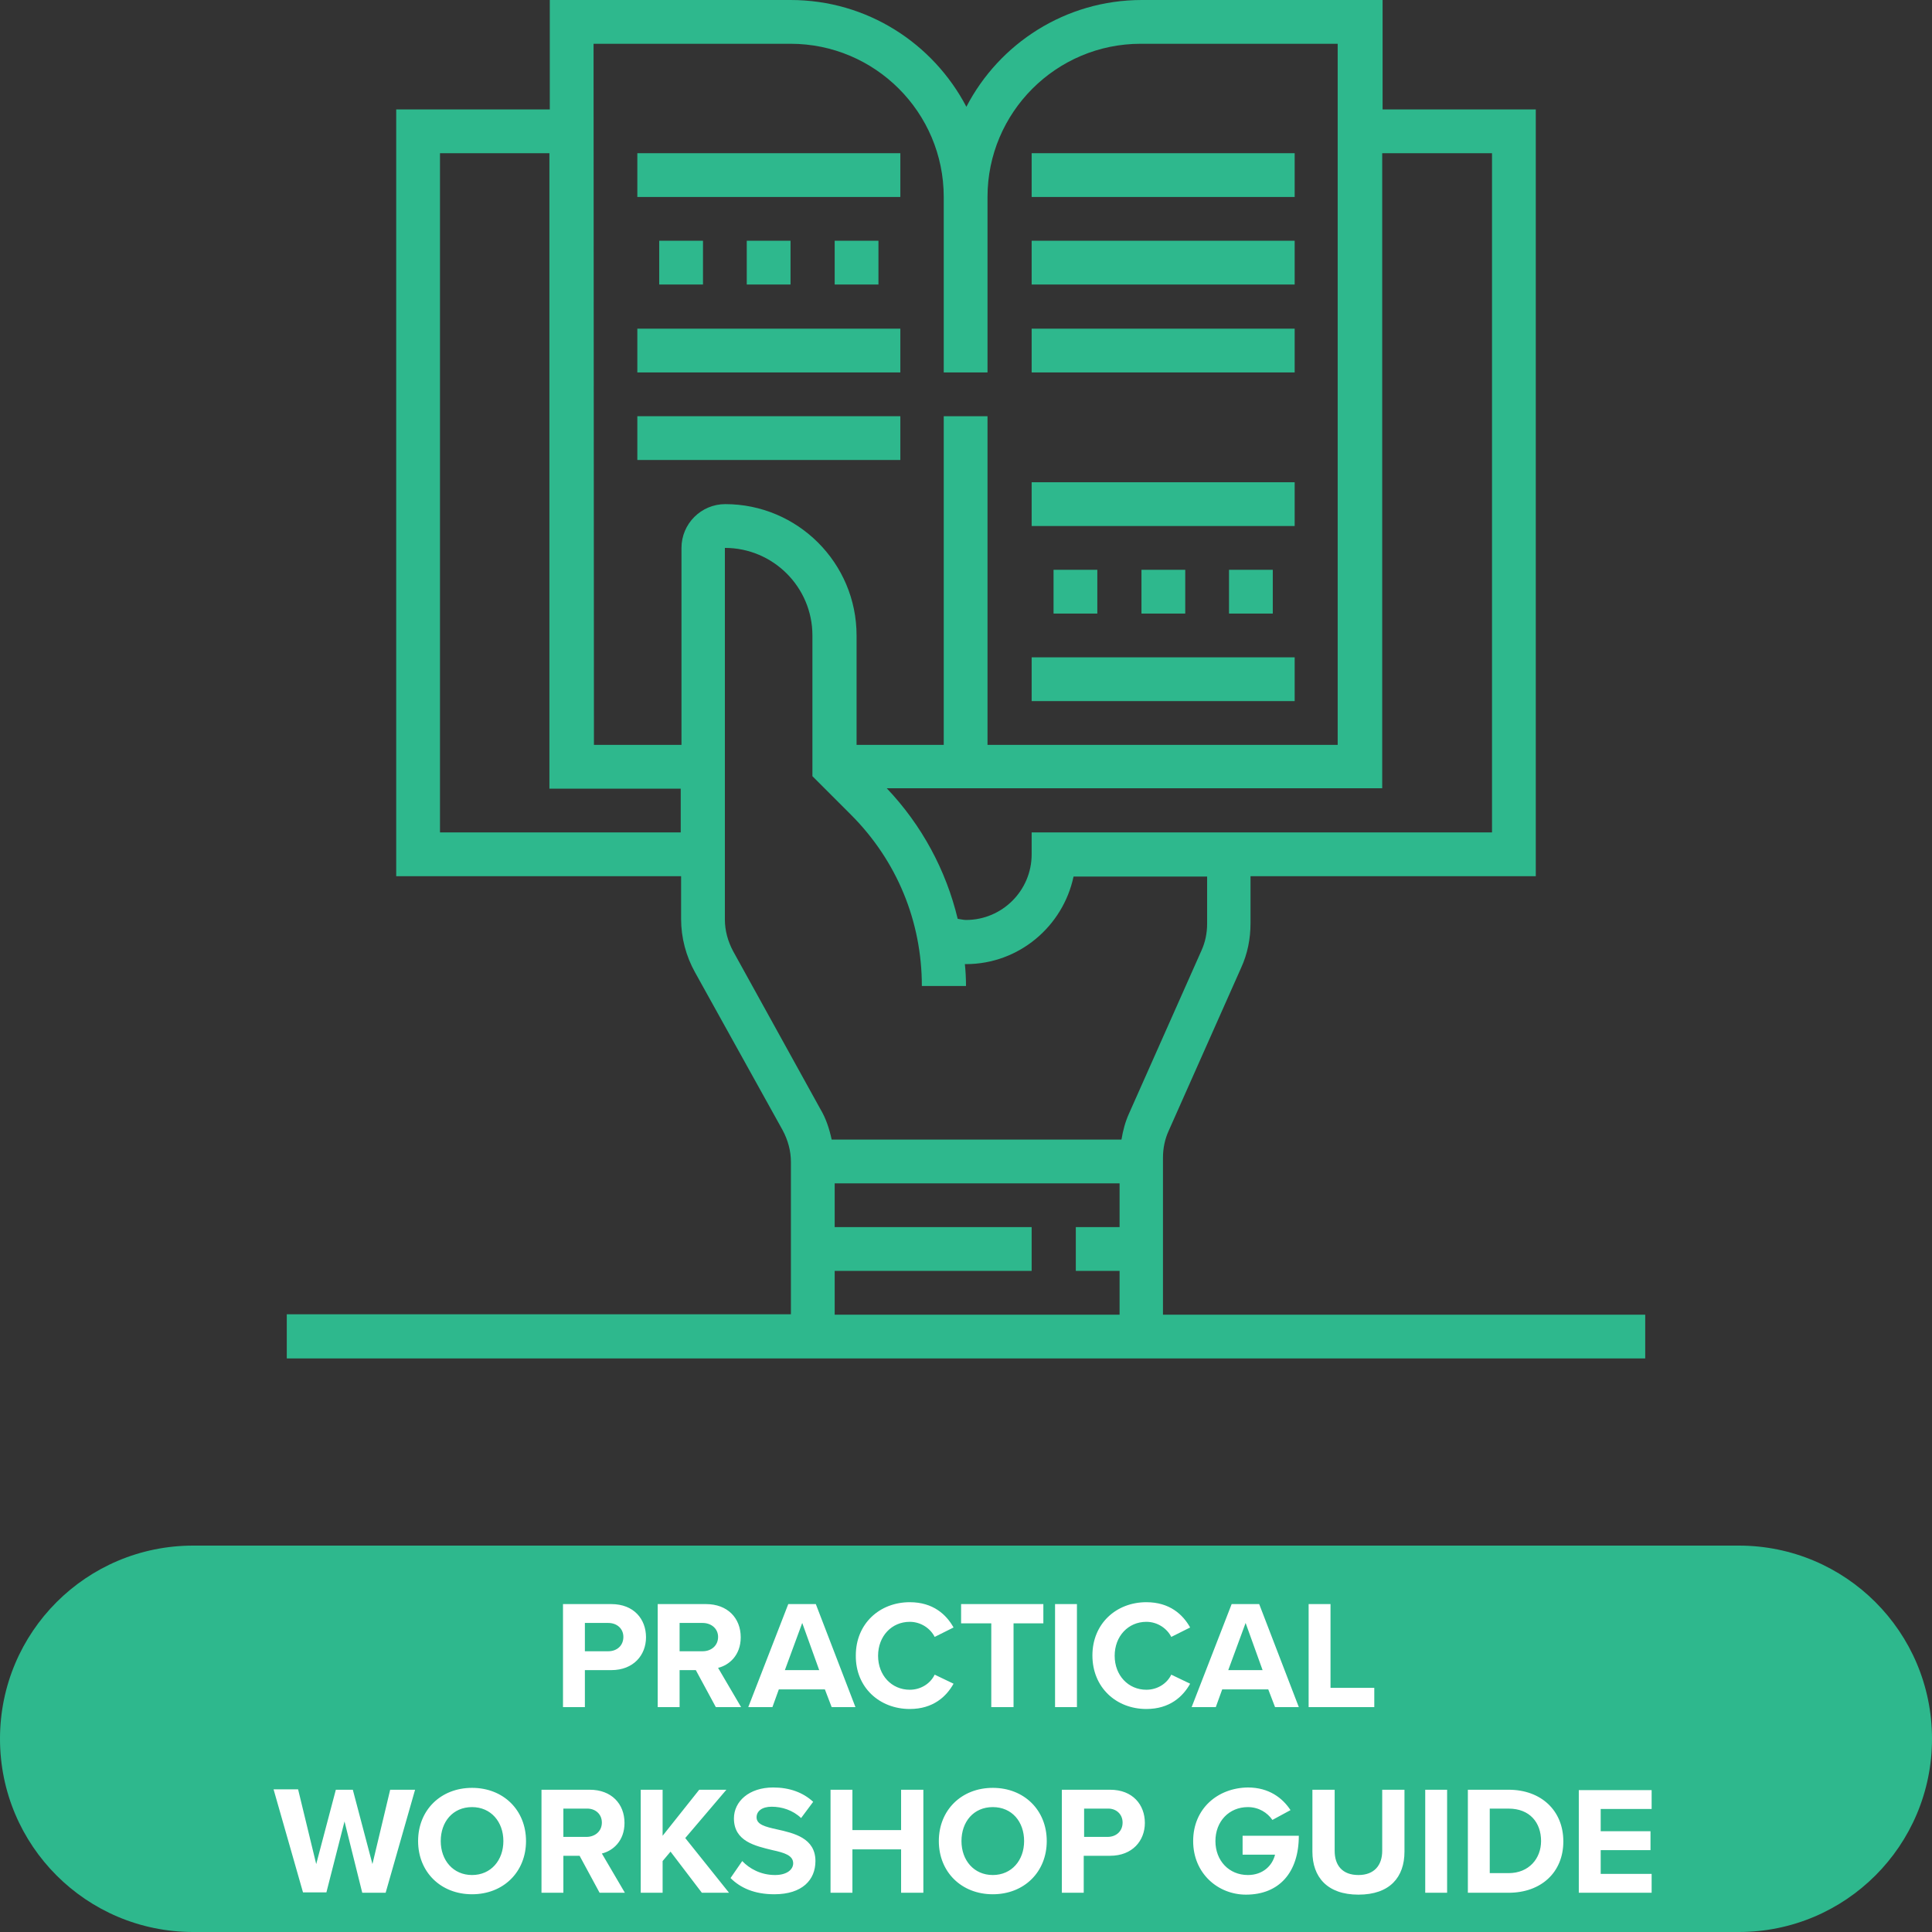 <?xml version="1.0" encoding="utf-8"?>
<!-- Generator: Adobe Illustrator 23.0.6, SVG Export Plug-In . SVG Version: 6.00 Build 0)  -->
<svg version="1.1" id="Layer_1" xmlns="http://www.w3.org/2000/svg" xmlns:xlink="http://www.w3.org/1999/xlink" x="0px" y="0px"
	 viewBox="0 0 512 512" style="enable-background:new 0 0 512 512;" xml:space="preserve">
<rect x="0" y="0" width="512" height="512" fill="#333333" stroke="none"/>
<style type="text/css">
	.st0{fill:#2EB88D;}
	.st1{clip-path:url(#SVGID_2_);fill:#2EB88D;}
	.st2{clip-path:url(#SVGID_4_);fill:#2EB88D;}
	.st3{clip-path:url(#SVGID_6_);fill:#FFFFFF;}
	.st4{clip-path:url(#SVGID_8_);fill:#FFFFFF;}
</style>
<g>
	<g>
		<path class="st0" d="M221.2,336.8h52.2v-11.6h-52.2v-11.6h75.5v11.6h-11.6v11.6h11.6v11.6h-75.5L221.2,336.8L221.2,336.8z
			 M194.3,252.1c-1.4-2.6-2.2-5.5-2.2-8.4v-98.5c12.8,0,23.2,10.4,23.2,23.2v37.3l10.2,10.2c12.2,12.2,18.8,28.3,18.8,45.4H256
			c0-2-0.1-3.9-0.3-5.8c0.1,0,0.2,0,0.3,0c14,0,25.7-10,28.5-23.2h35.4v12.5c0,2.5-0.5,4.9-1.5,7.1l-19.2,43.2c-1,2.2-1.6,4.5-2,6.9
			h-76.8c-0.6-2.8-1.5-5.6-3-8.1L194.3,252.1z M116.6,220.6v-180h29V209h34.8v11.6H116.6z M157.3,11.6h52.2
			c22.4,0,40.6,18.2,40.6,40.6v46.5h11.6V52.2c0-22.4,18.2-40.6,40.6-40.6h52.2v185.8h-92.8v-87.1h-11.6v87.1H227v-29
			c0-19.2-15.6-34.8-34.8-34.8c-6.4,0-11.6,5.2-11.6,11.6v52.2h-23.2L157.3,11.6L157.3,11.6z M395.4,40.6v180h-122v5.8
			c0,9.6-7.8,17.4-17.4,17.4c-0.7,0-1.4-0.2-2.2-0.3c-3.1-12.9-9.5-24.8-18.8-34.6h131.3V40.6H395.4z M308.2,348.4v-41.6
			c0-2.5,0.5-4.9,1.5-7.1l19.2-43.2c1.7-3.7,2.5-7.7,2.5-11.8v-12.5H407V29h-40.6V0h-63.8c-20.2,0-37.8,11.5-46.5,28.3
			C247.3,11.5,229.8,0,209.5,0h-63.8v29H105v203.2h75.5v11.4c0,4.9,1.3,9.8,3.7,14.1l23.2,41.8c1.4,2.6,2.2,5.5,2.2,8.4v40.4H76V360
			h360v-11.6H308.2z"/>
	</g>
	<rect x="302.5" y="151" class="st0" width="11.6" height="11.6"/>
	<rect x="325.7" y="151" class="st0" width="11.6" height="11.6"/>
	<rect x="279.2" y="151" class="st0" width="11.6" height="11.6"/>
	<rect x="273.4" y="174.2" class="st0" width="69.7" height="11.6"/>
	<rect x="273.4" y="127.8" class="st0" width="69.7" height="11.6"/>
	<rect x="273.4" y="87.1" class="st0" width="69.7" height="11.6"/>
	<rect x="273.4" y="63.8" class="st0" width="69.7" height="11.6"/>
	<rect x="273.4" y="40.6" class="st0" width="69.7" height="11.6"/>
	<rect x="197.9" y="63.8" class="st0" width="11.6" height="11.6"/>
	<rect x="221.2" y="63.8" class="st0" width="11.6" height="11.6"/>
	<rect x="174.7" y="63.8" class="st0" width="11.6" height="11.6"/>
	<rect x="168.9" y="40.6" class="st0" width="69.7" height="11.6"/>
	<rect x="168.9" y="87.1" class="st0" width="69.7" height="11.6"/>
	<rect x="168.9" y="110.3" class="st0" width="69.7" height="11.6"/>
</g>
<g>
	<g>
		<defs>
			<rect id="SVGID_1_" y="409.6" width="512" height="102.4"/>
		</defs>
		<clipPath id="SVGID_2_">
			<use xlink:href="#SVGID_1_"  style="overflow:visible;"/>
		</clipPath>
		<path class="st1" d="M51.2,512c28.3,0,51.2-22.9,51.2-51.2c0-28.3-22.9-51.2-51.2-51.2C22.9,409.6,0,432.5,0,460.8
			C0,489.1,22.9,512,51.2,512"/>
	</g>
	<g>
		<defs>
			<rect id="SVGID_3_" y="409.6" width="512" height="102.4"/>
		</defs>
		<clipPath id="SVGID_4_">
			<use xlink:href="#SVGID_3_"  style="overflow:visible;"/>
		</clipPath>
		<path class="st2" d="M460.8,512c28.3,0,51.2-22.9,51.2-51.2c0-28.3-22.9-51.2-51.2-51.2c-28.3,0-51.2,22.9-51.2,51.2
			C409.6,489.1,432.5,512,460.8,512"/>
	</g>
</g>
<rect x="51.2" y="409.6" class="st0" width="409.6" height="102.4"/>
<g>
	<g>
		<defs>
			<rect id="SVGID_5_" y="409.6" width="512" height="102.4"/>
		</defs>
		<clipPath id="SVGID_6_">
			<use xlink:href="#SVGID_5_"  style="overflow:visible;"/>
		</clipPath>
		<path class="st3" d="M418.4,501.6h19.3v-5h-13.5v-6.3h13.2v-5h-13.2v-5.9h13.5v-5h-19.3V501.6z M394.8,496.4v-17.1h5
			c5.6,0,8.6,3.7,8.6,8.6c0,4.6-3.2,8.5-8.6,8.5H394.8z M389,501.6h10.8c8.6,0,14.5-5.4,14.5-13.6s-5.9-13.7-14.5-13.7H389V501.6z
			 M377.7,501.6h5.8v-27.3h-5.8V501.6z M347.8,490.7c0,6.7,3.9,11.4,12.2,11.4c8.3,0,12.2-4.6,12.2-11.4v-16.4h-5.9v16.2
			c0,3.8-2.1,6.4-6.3,6.4c-4.3,0-6.3-2.6-6.3-6.4v-16.2h-5.9L347.8,490.7L347.8,490.7z M316.2,487.9c0,8.6,6.6,14.2,14,14.2
			c8.8,0,14-5.9,14-15.6h-14.9v5h8.6c-0.7,2.9-3.2,5.4-7.2,5.4c-5,0-8.6-3.8-8.6-9s3.6-9,8.6-9c2.9,0,5.2,1.5,6.5,3.4l4.8-2.6
			c-2.1-3.2-5.7-6-11.3-6C322.7,473.8,316.2,479.3,316.2,487.9 M297.5,483c0,2.3-1.7,3.8-4,3.8h-6.2v-7.5h6.2
			C295.7,479.2,297.5,480.7,297.5,483 M281.4,501.6h5.8v-9.8h7c5.9,0,9.2-4,9.2-8.7c0-4.8-3.2-8.8-9.2-8.8h-12.8V501.6z
			 M271.4,487.9c0,5.1-3.3,9-8.3,9s-8.3-3.9-8.3-9s3.2-9,8.3-9S271.4,482.8,271.4,487.9 M248.8,487.9c0,8.2,6,14.1,14.3,14.1
			c8.3,0,14.3-5.9,14.3-14.1s-6-14.1-14.3-14.1C254.8,473.8,248.8,479.7,248.8,487.9 M238.8,501.6h5.9v-27.3h-5.9V485h-12.9v-10.7
			h-5.8v27.3h5.8v-11.5h12.9V501.6z M193.6,497.7c2.6,2.6,6.3,4.3,11.6,4.3c7.4,0,10.9-3.8,10.9-8.8c0-6.1-5.7-7.4-10.2-8.4
			c-3.2-0.7-5.4-1.3-5.4-3.2c0-1.6,1.4-2.8,4-2.8c2.7,0,5.6,0.9,7.8,3l3.2-4.3c-2.7-2.5-6.3-3.8-10.6-3.8c-6.4,0-10.4,3.7-10.4,8.2
			c0,6.1,5.7,7.3,10.2,8.4c3.2,0.7,5.5,1.4,5.5,3.5c0,1.6-1.6,3.1-4.8,3.1c-3.8,0-6.8-1.7-8.7-3.7L193.6,497.7z M186,501.6h7.2
			l-11.6-14.5l10.9-12.8h-7.2l-9.7,12.2v-12.2h-5.8v27.3h5.8v-8.4l2.1-2.5L186,501.6z M159.5,483c0,2.3-1.8,3.8-4.1,3.8h-6.1v-7.5
			h6.1C157.7,479.2,159.5,480.7,159.5,483 M158.9,501.6h6.7l-6.1-10.4c2.9-0.7,6-3.3,6-8.1c0-5.1-3.5-8.8-9.2-8.8h-12.8v27.3h5.8
			v-9.8h4.3L158.9,501.6z M133.4,487.9c0,5.1-3.3,9-8.3,9s-8.3-3.9-8.3-9s3.2-9,8.3-9C130.1,478.9,133.4,482.8,133.4,487.9
			 M110.8,487.9c0,8.2,6,14.1,14.3,14.1s14.3-5.9,14.3-14.1s-6-14.1-14.3-14.1S110.8,479.7,110.8,487.9 M96,501.6h6.2l7.8-27.3h-6.6
			L98.7,494l-5.2-19.7H89L83.8,494L79,474.2h-6.5l7.8,27.3h6.2l4.8-18.8L96,501.6z"/>
	</g>
	<g>
		<defs>
			<rect id="SVGID_7_" y="409.6" width="512" height="102.4"/>
		</defs>
		<clipPath id="SVGID_8_">
			<use xlink:href="#SVGID_7_"  style="overflow:visible;"/>
		</clipPath>
		<path class="st4" d="M346.8,452.4h17.4v-5.1h-11.6v-22.2h-5.8V452.4z M330.1,430.1l4.5,12.5h-9.1L330.1,430.1z M337.9,452.4h6.3
			l-10.5-27.3h-7.3l-10.6,27.3h6.4l1.7-4.7h12.2L337.9,452.4z M303.8,452.9c6.2,0,9.7-3.3,11.6-6.7l-5-2.4c-1.1,2.3-3.6,4-6.6,4
			c-4.8,0-8.4-3.8-8.4-9s3.6-9,8.4-9c3,0,5.5,1.8,6.6,4l5-2.5c-1.9-3.4-5.4-6.7-11.6-6.7c-8,0-14.3,5.7-14.3,14.1
			C289.5,447.2,295.8,452.9,303.8,452.9 M279.6,452.4h5.8v-27.3h-5.8V452.4z M262.7,452.4h5.9v-22.2h7.9v-5.1h-21.8v5.1h8V452.4z
			 M241.1,452.9c6.2,0,9.7-3.3,11.6-6.7l-5-2.4c-1.1,2.3-3.6,4-6.6,4c-4.8,0-8.4-3.8-8.4-9s3.6-9,8.4-9c3,0,5.5,1.8,6.6,4l5-2.5
			c-1.9-3.4-5.4-6.7-11.6-6.7c-8,0-14.3,5.7-14.3,14.1C226.7,447.2,233.1,452.9,241.1,452.9 M212.6,430.1l4.5,12.5H208L212.6,430.1z
			 M220.4,452.4h6.3l-10.5-27.3h-7.3l-10.6,27.3h6.4l1.7-4.7h12.2L220.4,452.4z M190.3,433.8c0,2.3-1.8,3.8-4.1,3.8h-6.1v-7.5h6.1
			C188.5,430.1,190.3,431.6,190.3,433.8 M189.7,452.4h6.7l-6.1-10.4c2.9-0.7,6-3.3,6-8.1c0-5.1-3.5-8.8-9.2-8.8h-12.8v27.3h5.8v-9.8
			h4.3L189.7,452.4z M165.2,433.8c0,2.3-1.7,3.8-4,3.8H155v-7.5h6.2C163.5,430.1,165.2,431.6,165.2,433.8 M149.2,452.4h5.8v-9.8h7
			c5.9,0,9.2-4,9.2-8.7c0-4.8-3.2-8.8-9.2-8.8h-12.8V452.4z"/>
	</g>
</g>
</svg>
